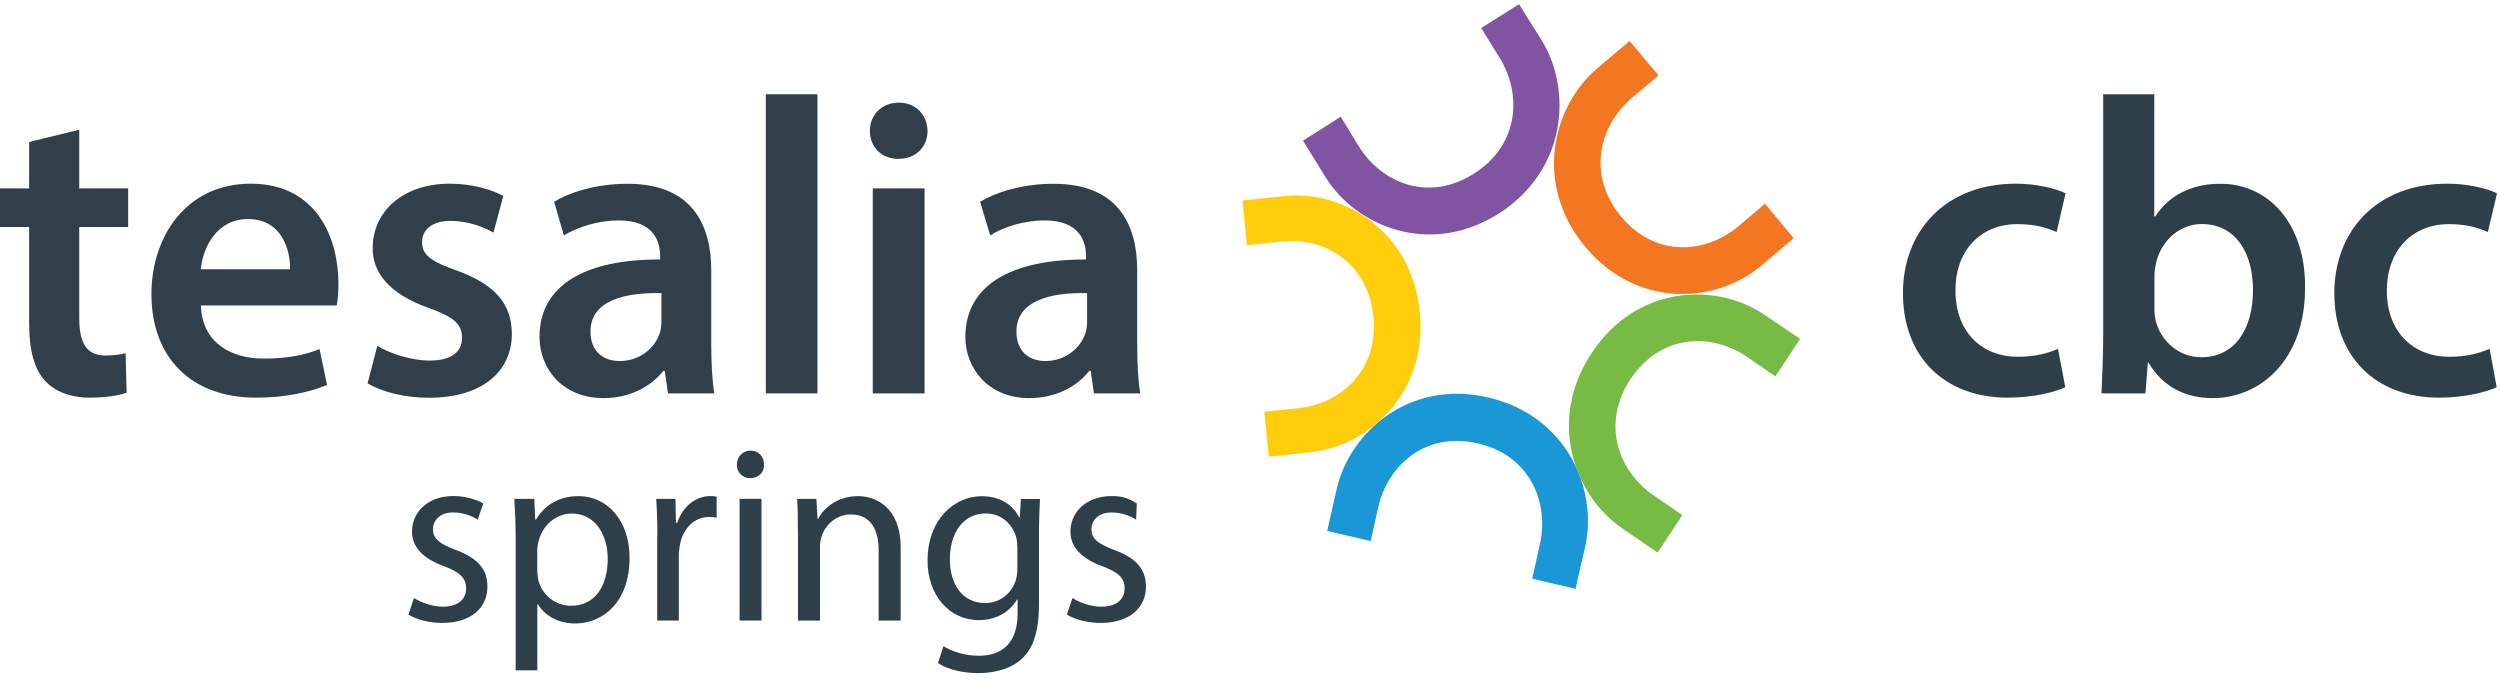 <svg width="191" height="52" viewBox="0 0 191 52" fill="none" xmlns="http://www.w3.org/2000/svg">
<path d="M6.054 9.91V14.392H9.791V17.343H6.054V24.265C6.054 26.169 6.571 27.161 8.06 27.161C8.736 27.161 9.267 27.072 9.598 26.982L9.673 30.002C9.087 30.223 8.06 30.381 6.819 30.381C5.385 30.381 4.171 29.898 3.447 29.099C2.62 28.202 2.227 26.782 2.227 24.714V17.343H0V14.392H2.227V10.848L6.054 9.91Z" fill="#303F49"/>
<path d="M15.348 23.341C15.437 26.168 17.63 27.396 20.133 27.396C21.932 27.396 23.256 27.134 24.414 26.672L24.987 29.409C23.67 29.961 21.808 30.381 19.567 30.381C14.541 30.381 11.569 27.258 11.569 22.466C11.569 18.116 14.196 14.033 19.154 14.033C24.214 14.033 25.855 18.219 25.855 21.659C25.855 22.397 25.8 22.983 25.724 23.335H15.348V23.341ZM22.16 20.57C22.187 19.129 21.56 16.736 18.94 16.736C16.527 16.736 15.492 18.95 15.341 20.57H22.16Z" fill="#303F49"/>
<path d="M28.827 26.424C29.716 26.982 31.405 27.547 32.805 27.547C34.536 27.547 35.301 26.851 35.301 25.81C35.301 24.762 34.653 24.203 32.757 23.528C29.723 22.466 28.441 20.791 28.475 18.943C28.475 16.192 30.75 14.033 34.356 14.033C36.066 14.033 37.569 14.482 38.452 14.971L37.7 17.771C37.025 17.378 35.797 16.874 34.418 16.874C33.019 16.874 32.246 17.543 32.246 18.508C32.246 19.508 32.977 19.998 34.963 20.694C37.776 21.735 39.086 23.169 39.107 25.5C39.107 28.327 36.901 30.388 32.777 30.388C30.909 30.388 29.22 29.954 28.082 29.292L28.827 26.424Z" fill="#303F49"/>
<path d="M51.036 30.057L50.788 28.327H50.684C49.726 29.554 48.092 30.416 46.099 30.416C42.969 30.416 41.218 28.14 41.218 25.748C41.218 21.797 44.693 19.805 50.436 19.825V19.577C50.436 18.529 50.016 16.84 47.285 16.84C45.748 16.84 44.162 17.323 43.079 17.984L42.335 15.412C43.479 14.723 45.479 14.04 47.947 14.04C52.911 14.04 54.339 17.226 54.339 20.639V26.299C54.339 27.72 54.414 29.106 54.573 30.057H51.036ZM50.533 22.397C47.761 22.328 45.113 22.949 45.113 25.327C45.113 26.872 46.106 27.582 47.347 27.582C48.912 27.582 50.064 26.555 50.416 25.417C50.505 25.134 50.533 24.824 50.533 24.562V22.397Z" fill="#303F49"/>
<path d="M62.454 7.201H58.51V30.057H62.454V7.201Z" fill="#303F49"/>
<path d="M70.865 10C70.865 11.207 69.996 12.137 68.631 12.137C67.328 12.137 66.459 11.207 66.459 10C66.459 8.78 67.362 7.842 68.665 7.842C69.996 7.842 70.83 8.787 70.865 10ZM66.68 14.392H70.637V30.057H66.68V14.392Z" fill="#303F49"/>
<path d="M83.579 30.057L83.331 28.327H83.227C82.262 29.554 80.649 30.416 78.629 30.416C75.505 30.416 73.754 28.14 73.754 25.748C73.754 21.797 77.236 19.805 82.972 19.825V19.577C82.972 18.529 82.559 16.84 79.808 16.84C78.27 16.84 76.684 17.323 75.65 17.984L74.878 15.412C76.029 14.723 78.029 14.04 80.49 14.04C85.468 14.04 86.882 17.226 86.882 20.639V26.299C86.882 27.72 86.951 29.106 87.116 30.057H83.579ZM83.055 22.397C80.297 22.328 77.656 22.949 77.656 25.327C77.656 26.872 78.635 27.582 79.87 27.582C81.435 27.582 82.586 26.555 82.938 25.417C83.028 25.134 83.055 24.824 83.055 24.562V22.397Z" fill="#303F49"/>
<path d="M157.789 29.588C156.954 29.967 155.341 30.381 153.397 30.381C148.549 30.381 145.385 27.258 145.385 22.397C145.385 17.688 148.591 14.033 154.024 14.033C155.458 14.033 156.92 14.351 157.809 14.764L157.127 17.729C156.479 17.44 155.555 17.123 154.141 17.123C151.142 17.123 149.363 19.349 149.398 22.204C149.398 25.417 151.466 27.258 154.141 27.258C155.513 27.258 156.479 26.982 157.23 26.651L157.789 29.588Z" fill="#2E3F49"/>
<path d="M160.553 30.057C160.601 29.002 160.684 27.258 160.684 25.651V7.201H164.586V16.543H164.662C165.627 15.026 167.31 14.04 169.64 14.04C173.432 14.04 176.156 17.226 176.107 21.983C176.107 27.623 172.584 30.416 169.054 30.416C167.075 30.416 165.283 29.637 164.152 27.713H164.097L163.911 30.057H160.553ZM164.593 23.583C164.593 23.914 164.641 24.231 164.697 24.521C165.11 26.086 166.482 27.293 168.178 27.293C170.64 27.293 172.129 25.286 172.129 22.135C172.129 19.363 170.826 17.116 168.206 17.116C166.627 17.116 165.179 18.267 164.738 20.018C164.676 20.301 164.6 20.653 164.6 21.039V23.583H164.593Z" fill="#2E3F49"/>
<path d="M190.746 29.588C189.904 29.967 188.291 30.381 186.347 30.381C181.507 30.381 178.342 27.258 178.342 22.397C178.342 17.688 181.527 14.033 186.988 14.033C188.429 14.033 189.877 14.351 190.773 14.764L190.07 17.729C189.436 17.44 188.519 17.123 187.112 17.123C184.106 17.123 182.334 19.349 182.355 22.204C182.355 25.417 184.43 27.258 187.112 27.258C188.477 27.258 189.436 26.982 190.208 26.651L190.746 29.588Z" fill="#2E3F49"/>
<path d="M120.37 44.984L121.101 41.785C122.087 37.504 119.805 31.795 113.71 30.368C107.628 28.947 103.099 33.077 102.126 37.352L101.396 40.565L104.719 41.337L105.298 38.745C106.029 35.566 108.876 32.946 112.91 33.877C116.95 34.808 118.364 38.455 117.64 41.606L117.061 44.212L120.37 44.984Z" fill="#1A98D5"/>
<path d="M137.531 25.886L134.814 24.059C131.222 21.597 125.127 21.694 121.632 26.927C118.129 32.167 120.335 37.917 123.948 40.372L126.644 42.22L128.533 39.352L126.354 37.862C123.693 36.049 122.273 32.415 124.589 28.94C126.92 25.479 130.767 25.438 133.442 27.244L135.642 28.754L137.531 25.886Z" fill="#77BB44"/>
<path d="M96.941 34.898L100.195 34.546C104.512 34.091 109.131 30.057 108.469 23.769C107.814 17.495 102.471 14.516 98.148 14.978L94.921 15.316L95.266 18.736L97.893 18.453C101.106 18.109 104.484 19.984 104.925 24.149C105.353 28.306 102.416 30.843 99.21 31.181L96.59 31.457L96.941 34.898Z" fill="#FECE0C"/>
<path d="M99.548 10.745L101.272 13.537C103.568 17.254 109.173 19.66 114.475 16.337C119.763 12.979 120.088 6.822 117.798 3.105L116.054 0.32L113.165 2.14L114.558 4.395C116.282 7.159 116.095 11.069 112.593 13.275C109.083 15.495 105.526 13.937 103.816 11.186L102.43 8.918L99.548 10.745Z" fill="#8054A3"/>
<path d="M124.499 3.133L122.003 5.243C118.687 8.056 117.087 14.006 121.1 18.839C125.127 23.68 131.208 23.135 134.538 20.315L137.034 18.198L134.842 15.564L132.828 17.274C130.36 19.363 126.506 19.736 123.844 16.537C121.197 13.331 122.21 9.573 124.686 7.47L126.713 5.76L124.499 3.133Z" fill="#F37721"/>
<path d="M31.627 45.688C32.123 46.012 33.006 46.35 33.826 46.35C35.047 46.35 35.612 45.736 35.612 44.964C35.612 44.157 35.143 43.723 33.916 43.254C32.254 42.661 31.475 41.73 31.475 40.627C31.475 39.131 32.668 37.897 34.647 37.897C35.584 37.897 36.398 38.166 36.929 38.469L36.494 39.696C36.136 39.469 35.46 39.151 34.612 39.151C33.626 39.151 33.081 39.745 33.081 40.427C33.081 41.199 33.633 41.558 34.812 42.013C36.425 42.613 37.239 43.426 37.239 44.819C37.239 46.439 35.984 47.591 33.792 47.591C32.785 47.591 31.847 47.349 31.206 46.956L31.627 45.688Z" fill="#2E3F49"/>
<path d="M39.397 41.151C39.397 39.944 39.349 39 39.294 38.111H40.818L40.894 39.703H40.942C41.624 38.573 42.707 37.904 44.21 37.904C46.43 37.904 48.099 39.807 48.099 42.62C48.099 45.971 46.092 47.632 43.934 47.632C42.714 47.632 41.645 47.088 41.093 46.157H41.052V51.211H39.397V41.151ZM41.052 43.619C41.052 43.868 41.093 44.102 41.121 44.309C41.424 45.481 42.438 46.281 43.638 46.281C45.417 46.281 46.43 44.826 46.43 42.696C46.43 40.834 45.451 39.234 43.686 39.234C42.541 39.234 41.473 40.062 41.156 41.323C41.1 41.537 41.045 41.778 41.045 42.013V43.619H41.052Z" fill="#2E3F49"/>
<path d="M50.222 41.006C50.222 39.91 50.195 38.972 50.133 38.111H51.601L51.643 39.931H51.746C52.16 38.682 53.166 37.897 54.29 37.897C54.477 37.897 54.601 37.911 54.752 37.952V39.551C54.587 39.517 54.414 39.496 54.187 39.496C53.015 39.496 52.16 40.399 51.939 41.668C51.905 41.889 51.863 42.158 51.863 42.454V47.411H50.209V41.006H50.222Z" fill="#2E3F49"/>
<path d="M58.372 35.504C58.393 36.076 57.972 36.532 57.303 36.532C56.711 36.532 56.297 36.076 56.297 35.504C56.297 34.897 56.738 34.428 57.352 34.428C57.972 34.428 58.372 34.897 58.372 35.504ZM56.504 38.11H58.179V47.411H56.504V38.11Z" fill="#2E3F49"/>
<path d="M60.958 40.627C60.958 39.655 60.951 38.876 60.902 38.111H62.371L62.461 39.648H62.502C62.964 38.766 64.019 37.904 65.556 37.904C66.825 37.904 68.811 38.676 68.811 41.854V47.412H67.128V42.054C67.128 40.551 66.577 39.303 64.998 39.303C63.902 39.303 63.04 40.089 62.757 41.027C62.681 41.241 62.647 41.523 62.647 41.813V47.412H60.964V40.627H60.958Z" fill="#2E3F49"/>
<path d="M79.456 38.11C79.429 38.772 79.38 39.531 79.38 40.654V46.06C79.38 48.197 78.967 49.507 78.084 50.314C77.181 51.162 75.878 51.424 74.719 51.424C73.623 51.424 72.396 51.162 71.665 50.659L72.079 49.369C72.692 49.749 73.644 50.1 74.775 50.1C76.491 50.1 77.746 49.197 77.746 46.86V45.812H77.691C77.188 46.674 76.202 47.377 74.775 47.377C72.492 47.377 70.865 45.419 70.865 42.84C70.865 39.696 72.892 37.91 75.016 37.91C76.602 37.91 77.477 38.752 77.864 39.524H77.919L77.995 38.124H79.456V38.11ZM77.719 41.778C77.719 41.489 77.691 41.24 77.629 41.006C77.319 40.027 76.512 39.227 75.299 39.227C73.692 39.227 72.568 40.586 72.568 42.737C72.568 44.564 73.465 46.074 75.278 46.074C76.305 46.074 77.243 45.426 77.602 44.35C77.691 44.06 77.726 43.736 77.726 43.447V41.778H77.719Z" fill="#2E3F49"/>
<path d="M81.938 45.688C82.421 46.012 83.303 46.35 84.145 46.35C85.358 46.35 85.923 45.736 85.923 44.964C85.923 44.157 85.462 43.723 84.2 43.254C82.566 42.661 81.78 41.73 81.78 40.627C81.78 39.131 82.979 37.897 84.965 37.897C85.896 37.897 86.358 38.166 86.854 38.469L86.799 39.696C86.434 39.469 85.779 39.151 84.91 39.151C83.938 39.151 83.386 39.745 83.386 40.427C83.386 41.199 83.938 41.558 85.124 42.013C86.737 42.613 87.551 43.426 87.551 44.819C87.551 46.439 86.282 47.591 84.103 47.591C83.103 47.591 82.159 47.349 81.511 46.956L81.938 45.688Z" fill="#2E3F49"/>
</svg>

